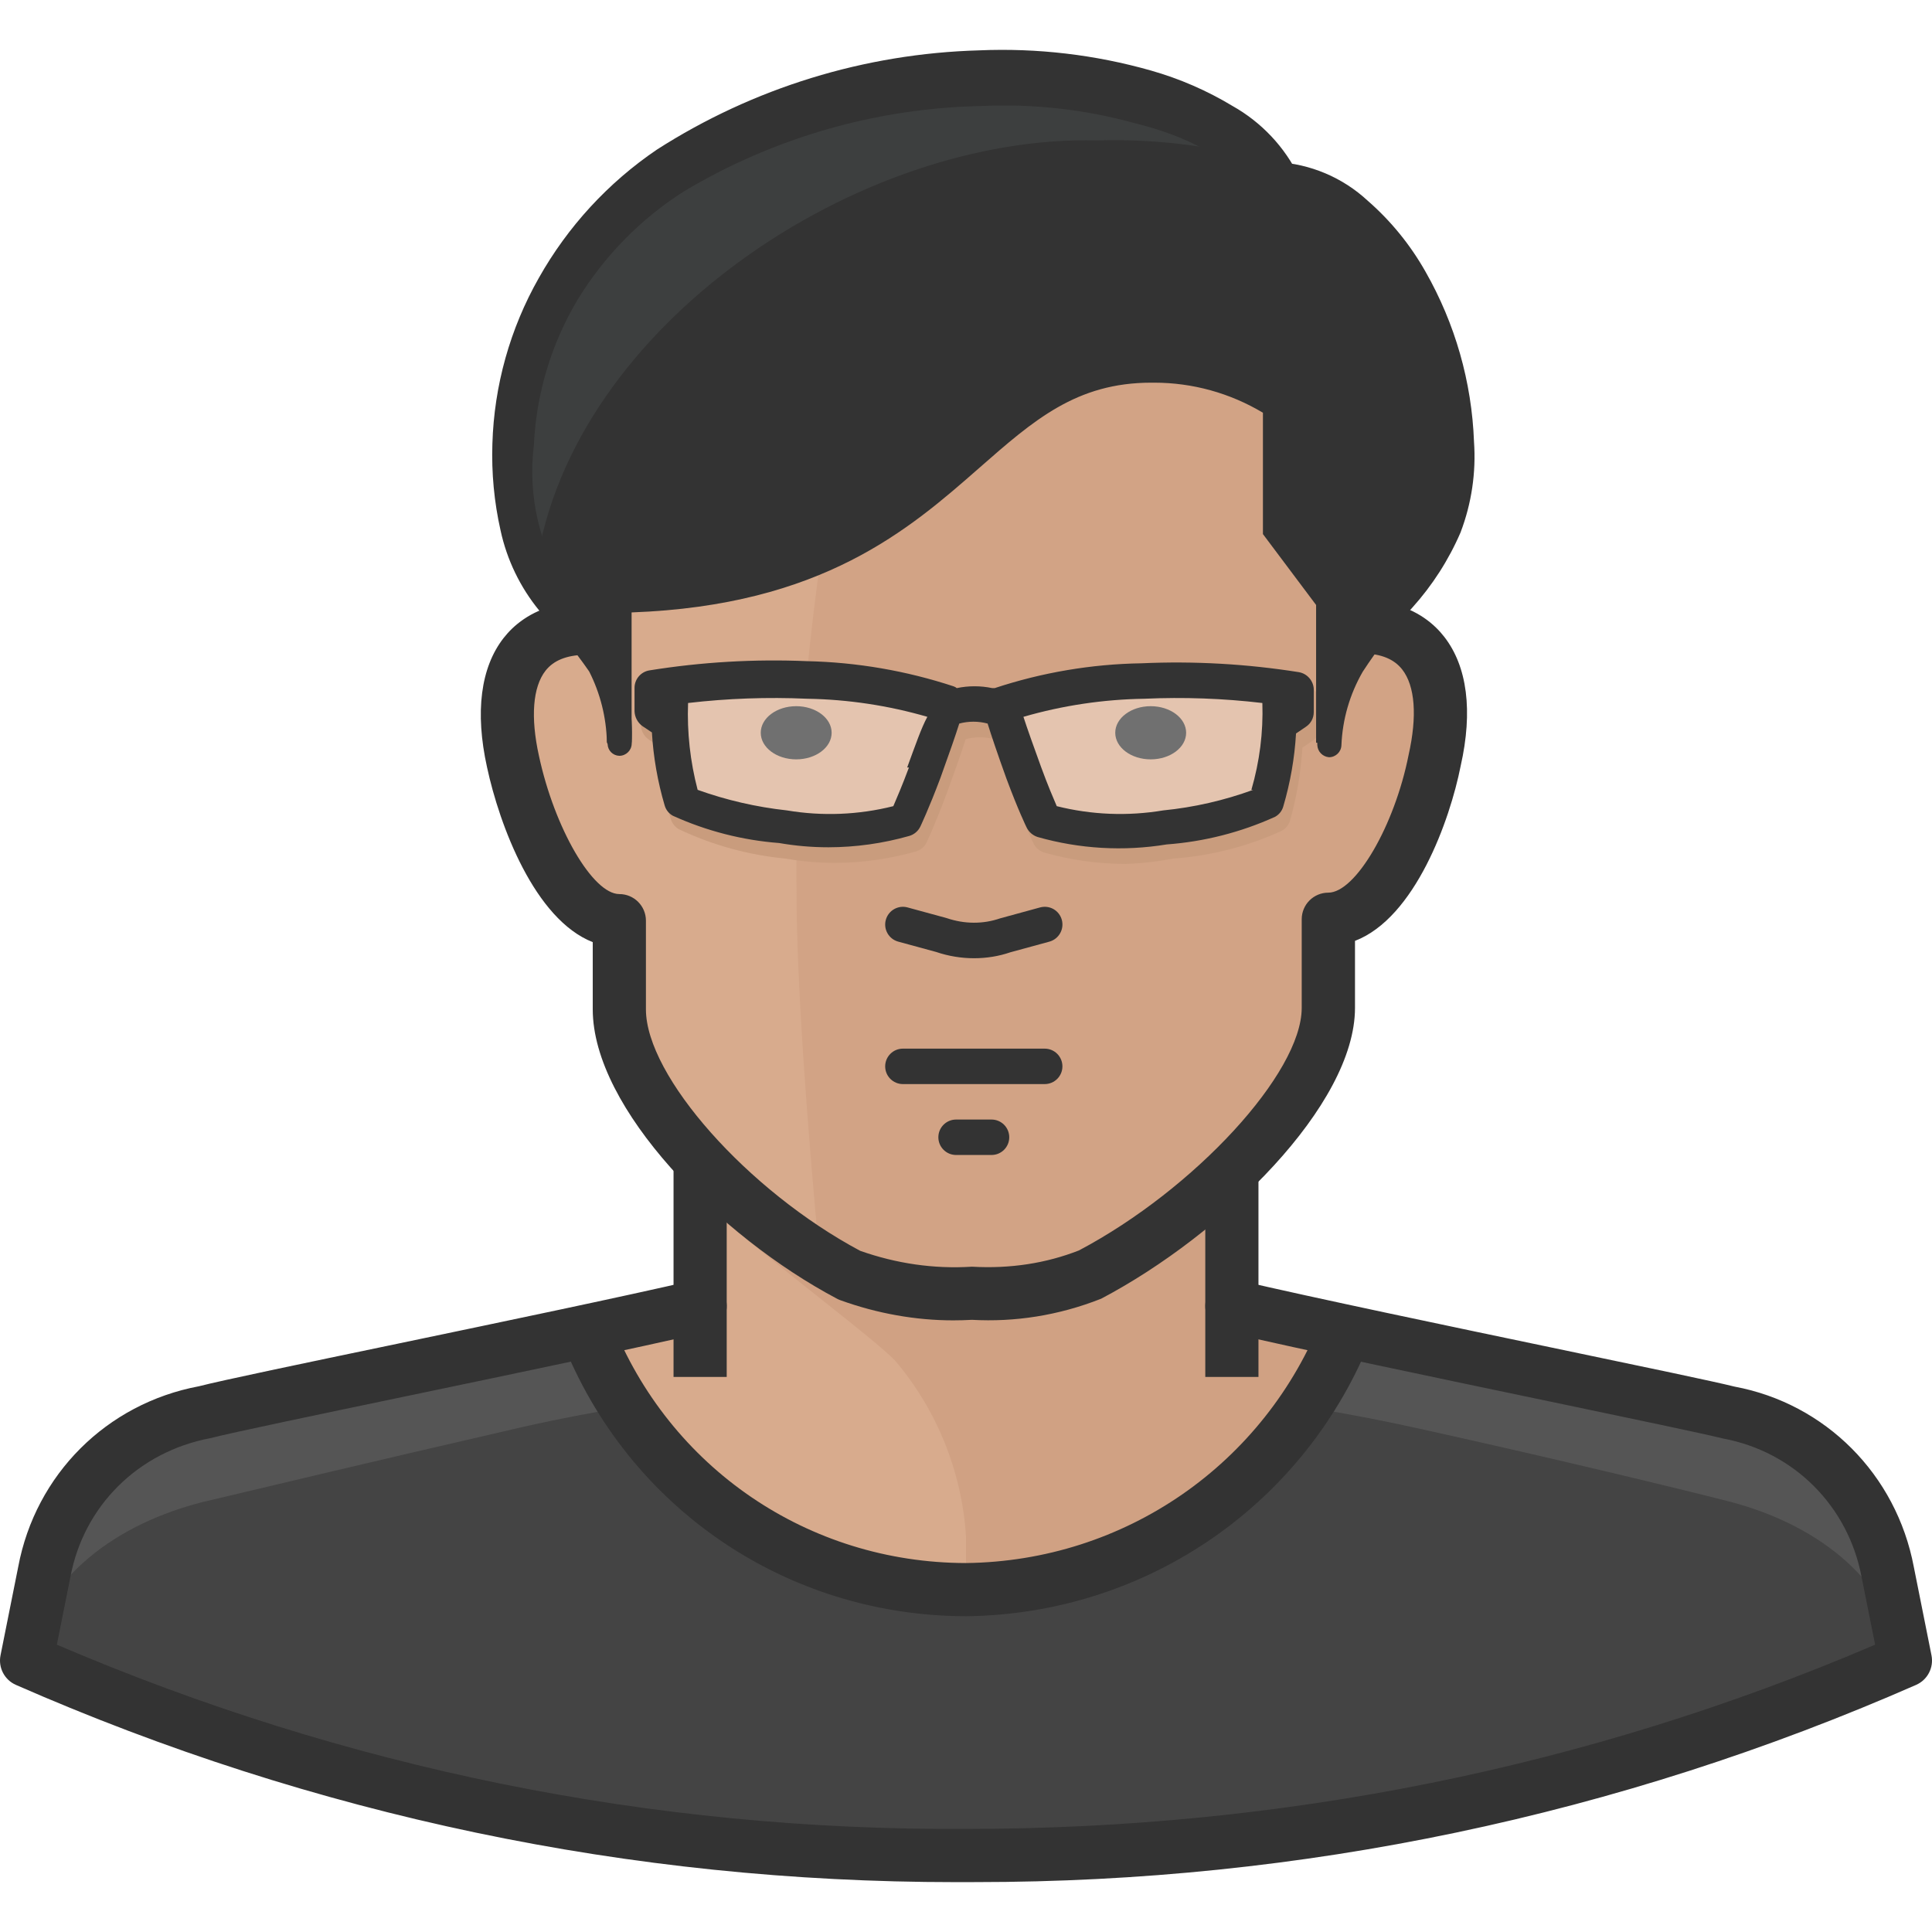 <?xml version="1.0" encoding="iso-8859-1"?>
<!-- Generator: Adobe Illustrator 19.0.0, SVG Export Plug-In . SVG Version: 6.00 Build 0)  -->
<svg version="1.1" id="Capa_1" xmlns="http://www.w3.org/2000/svg" xmlns:xlink="http://www.w3.org/1999/xlink" x="0px" y="0px"
	 viewBox="0 0 511.993 511.993" style="enable-background:new 0 0 511.993 511.993;" xml:space="preserve">
<path style="fill:#D8AB8D;" d="M499.972,416.558c-4.04-21.457-20.818-38.236-42.275-42.275c-12.495-3.1-44.248-10.898-79.853-18.789
	c-17.032-3.758-34.168-6.886-51.388-9.394v-37.578H185.538v37.578c-17.408,2.236-34.684,5.374-51.764,9.394
	c-34.384,7.985-65.761,15.407-80.041,18.789c-21.457,4.04-38.236,20.818-42.275,42.275l-4.697,23.486
	c78.547,34.468,163.455,52.074,249.236,51.67c85.584,0.319,170.294-17.286,248.672-51.67L499.972,416.558z"/>
<path style="fill:#D0A183;" d="M255.997,407.164v14.092c44.37,0.103,84.269-27.009,100.521-68.298l-30.062-6.482v-37.578H185.538
	v9.395c28.183,23.486,45.188,35.793,51.67,42.275C248.312,373.682,254.897,390.019,255.997,407.164z"/>
<g>
	<rect x="178.492" y="308.531" style="fill:#333333;" width="14.092" height="56.367"/>
	<rect x="319.409" y="308.531" style="fill:#333333;" width="14.092" height="56.367"/>
</g>
<path style="fill:#555555;" d="M499.972,416.558c-4.04-21.457-20.818-38.236-42.275-42.275c-12.495-3.1-44.248-10.898-79.853-18.789
	c-6.858-1.503-13.81-2.912-20.762-4.134c-20.987,55.85-83.282,84.118-139.132,63.131c-29.161-10.954-52.168-33.971-63.131-63.131
	c-7.046,1.315-14.092,2.818-21.044,4.415c-34.384,7.985-65.761,15.407-80.041,18.789c-21.457,4.04-38.236,20.818-42.275,42.275
	l-4.697,23.486c78.547,34.468,163.455,52.074,249.236,51.67c85.584,0.319,170.294-17.286,248.672-51.67L499.972,416.558z"/>
<path style="fill:#444444;" d="M457.696,397.769c-12.495-3.194-44.248-10.898-79.853-18.789
	c-10.522-2.349-21.138-4.415-31.753-6.106c-32.853,49.81-99.863,63.554-149.673,30.701c-12.203-8.051-22.65-18.498-30.701-30.701
	c-10.71,1.785-21.326,3.852-31.941,6.388c-34.384,7.891-65.761,15.407-80.041,18.789c-22.359,5.637-42.463,19.634-46.972,42.275
	c78.547,34.468,163.455,52.074,249.236,51.67c85.584,0.319,170.294-17.286,248.672-51.67
	C500.16,417.404,480.055,403.406,457.696,397.769z"/>
<path style="fill:#333333;" d="M253.263,498.779c-86.204,0-169.993-17.587-249.048-52.271c-3.034-1.334-4.725-4.585-4.077-7.835
	l4.697-23.486c4.594-24.416,23.392-43.224,47.884-47.818c6.069-1.56,27.62-6.069,52.581-11.264
	c28.334-5.919,60.454-12.617,78.651-16.854c3.786-0.892,7.581,1.466,8.455,5.27c0.883,3.786-1.475,7.581-5.27,8.455
	c-18.357,4.275-50.552,10.992-78.961,16.919c-24.792,5.176-46.202,9.639-52.421,11.226c-19.184,3.617-33.567,18-37.089,36.751
	l-3.598,17.981c76.621,32.787,157.395,49.302,241.175,48.823c83.386-0.047,164.244-16.121,240.678-48.823l-3.579-17.897
	c-3.542-18.836-17.925-33.219-36.667-36.732c-5.646-1.39-24.407-5.308-46.127-9.855c-29.038-6.069-65.17-13.613-85.687-18.394
	c-3.786-0.883-6.144-4.669-5.27-8.455c0.892-3.795,4.725-6.182,8.455-5.27c20.367,4.744,56.414,12.279,85.377,18.329
	c22.763,4.754,40.744,8.511,46.249,9.883c24.087,4.5,42.886,23.298,47.508,47.809l4.678,23.402c0.648,3.251-1.043,6.501-4.077,7.835
	c-79.064,34.684-162.91,52.262-249.217,52.262C256.805,498.779,255.038,498.769,253.263,498.779z"/>
<path style="fill:#D8AB8D;" d="M361.403,166.101v-23.11c0-60.125-30.908-101.367-103.339-101.367S154.724,82.866,154.724,142.99
	v23.486c-18.037,0.47-21.513,17.568-17.286,37.578c3.57,16.628,12.589,39.927,26.68,39.927v23.486
	c0,21.607,29.874,54.018,60.97,70.459c10.522,3.805,21.711,5.439,32.881,4.791c10.409,0.648,20.828-0.986,30.532-4.791
	c31.19-16.44,63.507-49.227,63.507-70.835v-23.486c14.092,0,24.52-23.298,28.183-39.927
	C384.325,183.669,379.346,166.571,361.403,166.101z"/>
<path style="fill:#D2A385;" d="M361.403,166.101v-23.11c0-60.125-30.908-101.367-103.339-101.367
	c-6.689,0.009-13.368,0.423-20.01,1.221c-16.252,64.916-27.808,137.723-26.962,194.09c0,22.641,2.818,61.722,6.106,96.2
	c2.63,1.691,5.261,3.288,7.985,4.697c10.522,3.805,21.711,5.439,32.881,4.791c10.409,0.648,20.828-0.986,30.532-4.791
	c31.096-16.346,63.413-49.133,63.413-70.741v-23.486c14.092,0,24.52-23.298,28.183-39.927
	C384.325,183.669,379.346,166.571,361.403,166.101z"/>
<path style="fill:#C99C7D;" d="M345.902,181.696c-13.754-2.18-27.704-2.969-41.618-2.349c-13.256,0.197-26.399,2.414-38.987,6.576
	h-0.658c-3.1-0.667-6.294-0.667-9.394,0l-0.846-0.47c-12.551-4.171-25.666-6.416-38.893-6.67
	c-13.951-0.601-27.93,0.225-41.712,2.443c-2.283,0.329-3.974,2.302-3.946,4.603v6.2c0,1.578,0.77,3.053,2.067,3.946l2.443,1.597
	c0.376,6.595,1.513,13.115,3.382,19.447c0.357,1.146,1.127,2.123,2.161,2.724c8.925,4.237,18.535,6.877,28.371,7.797
	c4.284,0.752,8.615,1.127,12.964,1.127c7.243-0.009,14.449-1.024,21.419-3.006c1.287-0.348,2.349-1.24,2.912-2.443
	c0,0,2.255-4.697,5.355-13.058c2.443-6.67,4.04-11.273,4.979-14.28c2.461-0.658,5.054-0.658,7.516,0
	c0.939,3.006,2.537,7.703,5.073,14.561c3.1,8.361,5.261,12.777,5.355,12.964c0.554,1.231,1.616,2.161,2.912,2.537
	c6.999,1.982,14.242,2.997,21.513,3.006c4.228-0.141,8.436-0.611,12.589-1.409c9.939-0.714,19.672-3.194,28.747-7.328
	c1.08-0.573,1.898-1.55,2.255-2.724c1.785-6.313,2.884-12.805,3.288-19.353l2.63-1.785c1.296-0.855,2.067-2.302,2.067-3.852v-6.2
	C349.791,184.026,348.147,182.1,345.902,181.696z"/>
<g>
	<path style="fill:#E4C4AF;" d="M338.574,182.071c-11.809-1.823-23.777-2.358-35.699-1.597c-12.777,0.188-25.45,2.349-37.578,6.388
		c0,0,1.409,5.449,6.106,18.131c3.006,8.173,5.167,12.589,5.167,12.589c10.475,2.978,21.485,3.589,32.223,1.785
		c9.329-0.695,18.47-2.95,27.056-6.67C338.678,202.758,339.598,192.368,338.574,182.071z"/>
	<path style="fill:#E4C4AF;" d="M212.97,180.568c-11.922-0.77-23.9-0.207-35.699,1.691c-0.93,10.278,0.085,20.64,3.006,30.532
		c8.577,3.748,17.727,6.031,27.056,6.764c10.747,1.776,21.758,1.137,32.223-1.879c1.935-4.105,3.664-8.305,5.167-12.589
		c4.697-12.683,6.106-18.131,6.106-18.131C238.607,182.917,225.84,180.766,212.97,180.568z"/>
</g>
<path style="fill:#333333;" d="M344.211,178.126c-13.791-2.189-27.761-2.978-41.712-2.349c-13.227,0.207-26.333,2.424-38.893,6.576
	h-0.658c-3.1-0.648-6.294-0.648-9.395,0c-0.244-0.207-0.535-0.366-0.846-0.47c-12.532-4.124-25.609-6.379-38.799-6.67
	c-13.979-0.592-27.986,0.225-41.806,2.443c-2.264,0.366-3.927,2.311-3.946,4.603v6.2c0.047,1.559,0.808,3.016,2.067,3.946
	l2.537,1.691c0.385,6.557,1.522,13.049,3.382,19.353c0.329,1.165,1.109,2.142,2.161,2.724c8.897,4.04,18.441,6.492,28.183,7.234
	c4.312,0.752,8.681,1.127,13.058,1.127c7.243-0.009,14.449-1.024,21.419-3.006c1.268-0.366,2.33-1.259,2.912-2.443
	c0,0,2.255-4.697,5.355-12.964c2.443-6.764,4.04-11.367,4.979-14.374c2.461-0.658,5.054-0.658,7.516,0
	c0.939,3.006,2.537,7.797,4.979,14.561c3.1,8.361,5.261,12.777,5.355,12.964c0.582,1.212,1.635,2.123,2.912,2.537
	c11.114,3.166,22.791,3.842,34.196,1.973c9.939-0.733,19.672-3.213,28.747-7.328c1.052-0.582,1.832-1.559,2.161-2.724
	c1.86-6.304,2.997-12.795,3.382-19.353l2.63-1.785c1.296-0.855,2.067-2.302,2.067-3.852v-6.2
	C348.016,180.343,346.39,178.511,344.211,178.126z M240.871,203.397c-1.785,4.791-3.288,8.267-4.134,10.24
	c-9.216,2.32-18.808,2.706-28.183,1.127c-8.079-0.883-16.027-2.706-23.674-5.449c-1.973-7.506-2.828-15.266-2.537-23.017
	c10.475-1.221,21.034-1.597,31.566-1.127c10.785,0.178,21.495,1.785,31.847,4.791c-1.597,2.912-3.1,7.328-5.355,13.434H240.871z
	 M332.092,209.316c-7.694,2.809-15.708,4.641-23.862,5.449c-9.376,1.569-18.967,1.184-28.184-1.127
	c-0.845-1.973-2.349-5.449-4.134-10.334c-1.785-4.885-3.758-10.428-4.697-13.34c10.418-3.016,21.194-4.622,32.035-4.791
	c10.437-0.47,20.903-0.094,31.284,1.127c0.254,7.779-0.733,15.548-2.912,23.017H332.092z"/>
<g>
	<ellipse style="fill:#707070;" cx="304.942" cy="194.19" rx="9.394" ry="7.046"/>
	<ellipse style="fill:#707070;" cx="210.997" cy="194.19" rx="9.394" ry="7.046"/>
</g>
<g>
	<path style="fill:#333333;" d="M252.596,349.904c-9.864,0-20.076-1.785-29.903-5.345c-0.31-0.113-0.601-0.235-0.892-0.395
		c-31.124-16.459-64.719-50.458-64.719-76.687v-17.803c-15.369-6.031-24.698-30.898-28.024-46.39
		c-3.213-14.571-1.691-26.417,4.415-34.224c2.574-3.297,6.99-7.112,14.223-8.784V142.99c0-69.914,39.203-108.412,110.385-108.412
		S368.467,73.077,368.467,142.99v16.91c7.253,1.682,11.687,5.533,14.27,8.859c6.116,7.863,7.628,19.7,4.35,34.215
		c-2.837,14.364-12.072,40.246-28.005,46.362v17.765c0,25.703-34.919,60.021-67.265,77.063c-11.33,4.481-22.923,6.229-34.252,5.599
		C255.893,349.857,254.249,349.904,252.596,349.904z M227.945,331.472c9.526,3.363,19.494,4.857,29.621,4.209
		c10.155,0.582,19.663-0.902,28.371-4.312c30.551-16.159,59.026-46.944,59.026-64.277v-23.486c0-3.889,3.157-7.046,7.046-7.046
		c7.234,0,17.568-17.737,21.279-36.498c2.32-10.306,1.71-18.282-1.691-22.641c-2.142-2.743-5.533-4.143-10.372-4.275
		c-3.814-0.094-6.858-3.222-6.858-7.046v-23.11c0-43.027-16.703-94.321-96.294-94.321s-96.294,51.294-96.294,94.321v23.486
		c0,3.824-3.044,6.943-6.858,7.046c-4.848,0.132-8.23,1.513-10.353,4.218c-3.382,4.321-4.002,12.326-1.747,22.547
		c4.115,19.202,14.27,36.648,21.307,36.648c3.889,0,7.046,3.157,7.046,7.046v23.486
		C171.164,285.176,198.173,315.577,227.945,331.472z"/>
	<path style="fill:#333333;" d="M337.823,49.045c-8.643-19.259-44.436-28.183-72.338-28.183h-7.422
		c-79.196,5.073-122.128,43.684-122.128,100.897c0,37.578,28.183,46.972,28.183,75.156v-37.578
		c90.187-1.879,91.784-60.97,140.917-60.97c11.64-0.16,23.073,3.11,32.881,9.395v32.881l14.092,18.789v37.578
		c0-18.789,32.787-51.67,32.787-75.156C384.701,82.678,359.994,49.045,337.823,49.045z"/>
</g>
<path style="fill:#3D3F3F;" d="M265.485,20.862h-7.422c-79.196,5.073-122.128,43.684-122.128,100.897
	c0.019,9.733,2.133,19.343,6.2,28.183l0,0c9.395-63.695,85.396-114.331,148.621-112.734c14.242-0.413,28.475,1.165,42.275,4.697
	C319.973,27.25,289.723,20.862,265.485,20.862z"/>
<g>
	<path style="fill:#333333;" d="M160.83,196.727c-0.132-6.539-1.738-12.964-4.697-18.789c-3.974-5.731-8.399-11.142-13.246-16.159
		c-5.045-6.163-8.558-13.444-10.24-21.232c-1.691-7.516-2.414-15.219-2.161-22.923c0.451-15.435,4.678-30.532,12.307-43.966
		c7.657-13.603,18.366-25.243,31.284-34.008c25.544-16.365,55.071-25.459,85.396-26.305c15.379-0.658,30.758,1.146,45.563,5.355
		c7.591,2.161,14.853,5.317,21.607,9.394c7.666,4.312,13.838,10.869,17.662,18.789l-6.106-3.946
		c9.028,0.47,17.605,4.096,24.238,10.24c6.135,5.345,11.311,11.706,15.313,18.789c7.863,13.772,12.279,29.245,12.87,45.094
		c0.573,8.183-0.648,16.384-3.57,24.05c-3.147,7.29-7.469,14.017-12.777,19.916c-4.838,5.308-9.235,10.992-13.152,17.004
		c-3.42,5.937-5.355,12.607-5.637,19.447c-0.047,1.776-1.513,3.194-3.288,3.194c-1.691-0.141-3.016-1.503-3.1-3.194
		c-0.319-8.032,1.39-16.008,4.979-23.204c3.701-6.642,8.014-12.936,12.87-18.789c4.406-5.345,7.891-11.367,10.334-17.85
		c2.001-6.407,2.668-13.152,1.973-19.822c-0.836-14.364-5.186-28.306-12.683-40.584c-3.429-5.768-7.779-10.945-12.87-15.313
		c-4.359-4.011-9.968-6.407-15.877-6.764c-2.546,0.066-4.904-1.362-6.012-3.664l0,0c-4.697-9.394-18.131-15.689-30.908-18.789
		c-13.227-3.683-26.962-5.242-40.678-4.603c-27.864,0.526-55.099,8.333-79.008,22.641c-11.471,7.3-21.109,17.136-28.183,28.747
		c-6.961,11.696-10.935,24.924-11.555,38.517c-1.653,13.359,1.475,26.868,8.831,38.142c4.848,5.684,9.178,11.781,12.964,18.225
		c3.138,7.149,4.556,14.937,4.134,22.735c-0.047,1.776-1.513,3.194-3.288,3.194c-1.691-0.047-3.053-1.409-3.1-3.1L160.83,196.727z"
		/>
	<path style="fill:#333333;" d="M355.249,196.821h-6.473v-36.498l-14.092-18.789v-32.157c-8.737-5.223-18.648-7.967-28.832-7.967
		c-0.254,0-0.517,0-0.761,0c-19.832,0-31.152,9.939-45.498,22.519c-18.592,16.309-41.636,36.516-92.216,38.367v34.431h-6.482
		v-40.753l3.175-0.066c50.439-1.052,72.122-20.076,91.249-36.845c14.317-12.57,27.977-24.322,50.571-24.134
		c11.969,0,23.655,3.42,33.792,9.911l1.484,0.958v33.567l14.092,18.789v38.668H355.249z"/>
	<path style="fill:#333333;" d="M256.081,428.311c-47.715-0.056-89.746-28.738-107.163-73.052l13.115-5.158
		c15.285,38.903,52.177,64.061,93.973,64.117c42.05-0.507,79.177-26.173,94.518-65.423l13.115,5.139
		C346.212,398.549,303.984,427.737,256.081,428.311z"/>
	<path style="fill:#333333;" d="M276.852,287.29h-37.578c-2.593,0-4.697-2.104-4.697-4.697s2.104-4.697,4.697-4.697h37.578
		c2.593,0,4.697,2.104,4.697,4.697S279.445,287.29,276.852,287.29z"/>
	<path style="fill:#333333;" d="M258.129,253.939c-3.373,0-6.792-0.554-10.043-1.663l-10.043-2.734
		c-2.508-0.686-3.983-3.269-3.297-5.768c0.686-2.518,3.288-3.983,5.768-3.297l10.334,2.818c4.763,1.625,9.695,1.625,14.158,0.085
		l10.616-2.903c2.546-0.686,5.092,0.799,5.768,3.297c0.676,2.499-0.799,5.082-3.297,5.768l-10.334,2.818
		C264.715,253.413,261.436,253.939,258.129,253.939z"/>
	<path style="fill:#333333;" d="M262.761,306.079h-9.394c-2.593,0-4.697-2.104-4.697-4.697s2.104-4.697,4.697-4.697h9.394
		c2.593,0,4.697,2.104,4.697,4.697C267.458,303.974,265.363,306.079,262.761,306.079z"/>
</g>
<g>
</g>
<g>
</g>
<g>
</g>
<g>
</g>
<g>
</g>
<g>
</g>
<g>
</g>
<g>
</g>
<g>
</g>
<g>
</g>
<g>
</g>
<g>
</g>
<g>
</g>
<g>
</g>
<g>
</g>
</svg>
